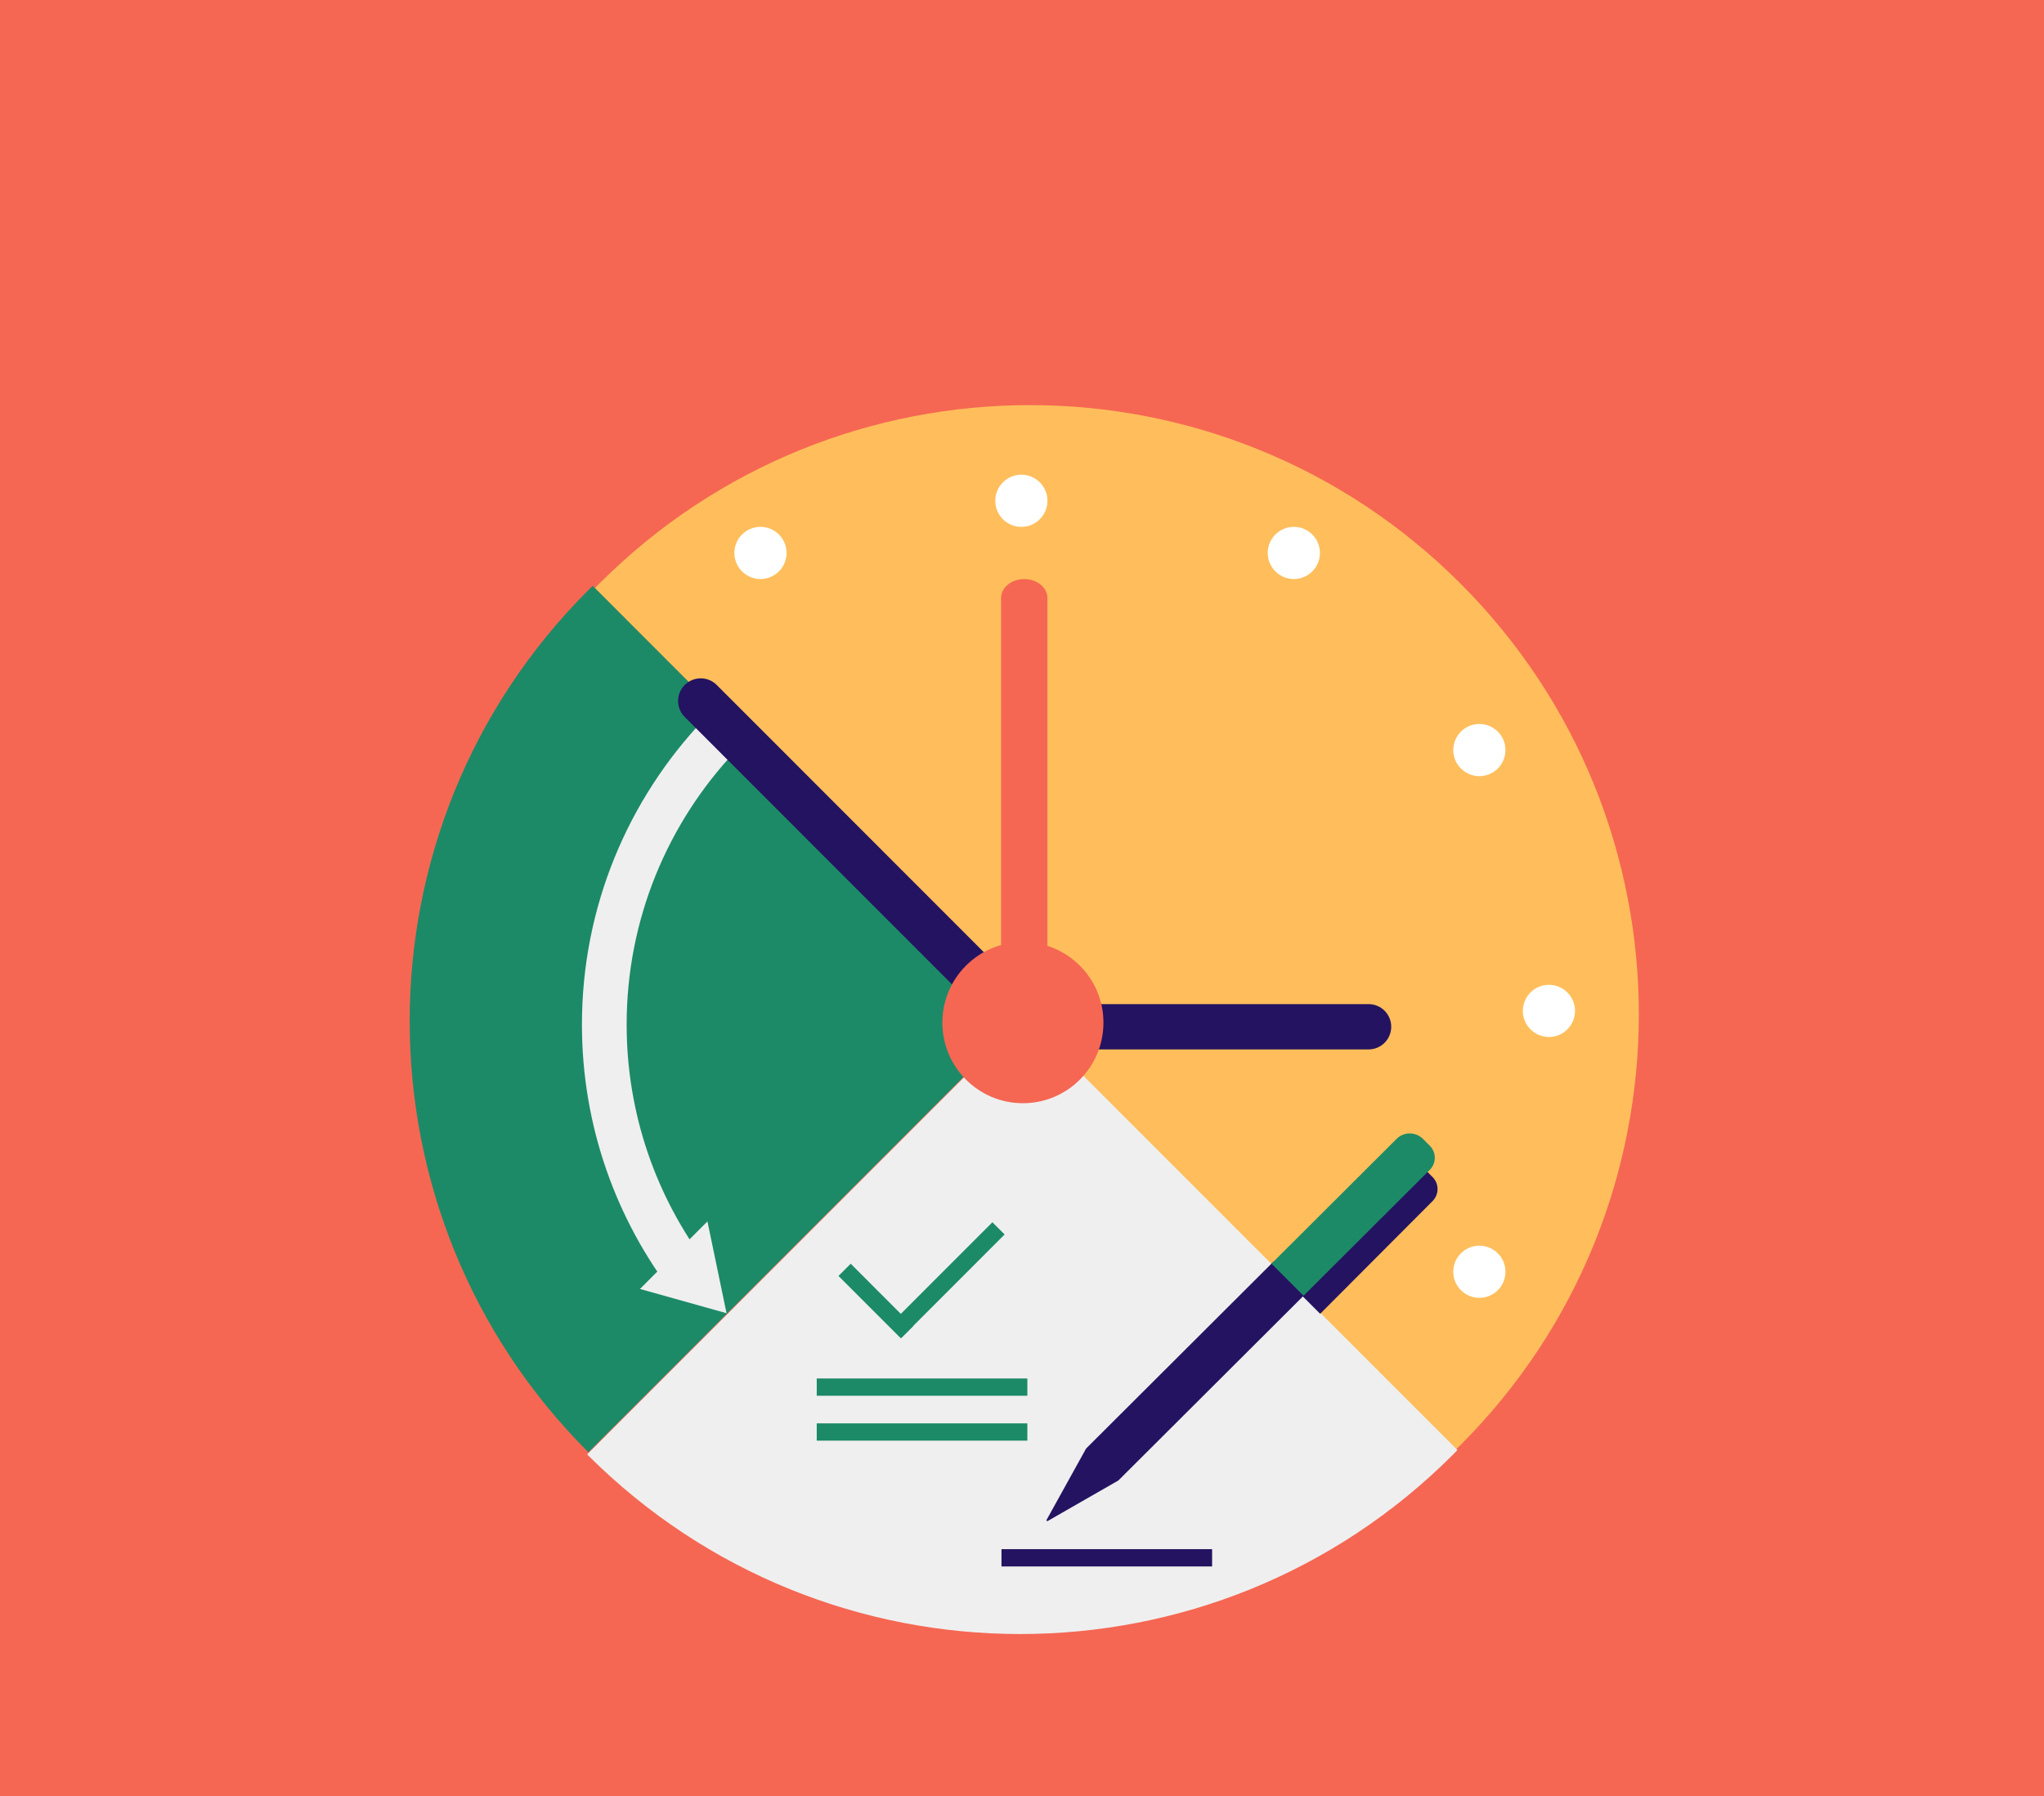 <svg width="454" height="399" viewBox="0 0 454 399" fill="none" xmlns="http://www.w3.org/2000/svg">
<rect width="454" height="399" fill="#F56753"/>
<g clip-path="url(#clip0_2035_11823)">
<path d="M323.354 322.023C323.695 321.69 324.05 321.356 324.39 321.015C377.208 268.164 377.208 182.485 324.39 129.634C271.572 76.783 185.946 76.783 133.128 129.634C132.788 129.975 132.454 130.323 132.121 130.671L323.354 322.023Z" fill="#FFBE5B"/>
<path d="M131.645 130.152C131.305 130.486 130.95 130.82 130.61 131.16C77.792 184.011 77.792 269.69 130.61 322.541C130.638 322.57 130.659 322.591 130.688 322.612L227.336 225.903L131.645 130.152Z" fill="#1C8A67"/>
<path d="M323.723 322.124C323.383 322.472 323.057 322.82 322.709 323.16C269.628 376.274 183.563 376.274 130.483 323.16C130.454 323.132 130.433 323.111 130.412 323.082L227.55 225.891L323.723 322.124Z" fill="#EFEFEF"/>
<path d="M228.188 306.223H181.406V310.063H228.188V306.223Z" fill="#1C8A67"/>
<path d="M228.188 316.195H181.406V320.035H228.188V316.195Z" fill="#1C8A67"/>
<path d="M269.224 344.141H222.442V347.981H269.224V344.141Z" fill="#241361"/>
<path d="M202.815 294.603L188.952 280.73L186.238 283.446L200.102 297.318L202.815 294.603Z" fill="#1C8A67"/>
<path d="M200.267 297.121L223.14 274.234L220.426 271.519L197.554 294.406L200.267 297.121Z" fill="#1C8A67"/>
<path d="M290.015 287.376L282.886 280.242L241.233 321.793L232.409 337.728L232.621 337.934L248.341 328.92L248.334 328.898L248.362 328.927L290.015 287.376Z" fill="#241361"/>
<path d="M293.236 291.85L318.191 266.823C319.666 265.346 319.673 262.954 318.191 261.478L316.665 259.952C315.048 258.334 312.431 258.334 310.806 259.952L286.1 284.724L293.229 291.857L293.236 291.85Z" fill="#241361"/>
<path d="M289.54 287.846L317.581 259.874C319.056 258.397 319.063 256.005 317.581 254.529L316.056 253.003C314.438 251.384 311.821 251.384 310.196 253.003L282.411 280.72L289.54 287.854V287.846Z" fill="#1C8A67"/>
<path d="M156.977 280.797C145.812 265.977 139.186 247.551 139.186 227.605C139.186 204.14 148.358 182.782 163.29 166.925L156.267 159.898C139.534 177.565 129.255 201.407 129.255 227.605C129.255 250.177 136.888 271.002 149.706 287.633L156.977 280.804V280.797Z" fill="#EFEFEF"/>
<path d="M142.144 286.337L157.133 271.332L161.374 291.724L142.144 286.337Z" fill="#EFEFEF"/>
<path d="M159.198 152.165C157.234 150.2 154.051 150.199 152.088 152.163C150.125 154.127 150.126 157.312 152.09 159.277L224.038 231.27C226.002 233.235 229.185 233.236 231.148 231.272C233.11 229.308 233.109 226.123 231.145 224.158L159.198 152.165Z" fill="#241361"/>
<path d="M303.982 223.066H234.913V233.123H303.982C306.755 233.123 309.011 230.873 309.011 228.091C309.011 225.316 306.763 223.059 303.982 223.059V223.066Z" fill="#241361"/>
<path d="M227.202 245.075C237.083 245.075 245.092 237.061 245.092 227.174C245.092 217.288 237.083 209.273 227.202 209.273C217.322 209.273 209.312 217.288 209.312 227.174C209.312 237.061 217.322 245.075 227.202 245.075Z" fill="#F56753"/>
<circle cx="168.908" cy="122.834" r="5.795" fill="white"/>
<circle cx="287.379" cy="122.834" r="5.795" fill="white"/>
<circle cx="328.587" cy="166.623" r="5.795" fill="white"/>
<circle cx="344.04" cy="224.568" r="5.795" fill="white"/>
<circle cx="328.587" cy="282.517" r="5.795" fill="white"/>
<circle cx="226.856" cy="111.248" r="5.795" fill="white"/>
<path d="M232.651 132.861C232.651 130.526 230.345 128.633 227.5 128.633C224.655 128.633 222.349 130.526 222.349 132.861V218.409C222.349 220.744 224.655 222.638 227.5 222.638C230.345 222.638 232.651 220.744 232.651 218.409V132.861Z" fill="#F56753"/>
</g>
<defs>
<clipPath id="clip0_2035_11823">
<rect width="273" height="273" fill="white" transform="translate(91 90)"/>
</clipPath>
</defs>
</svg>
